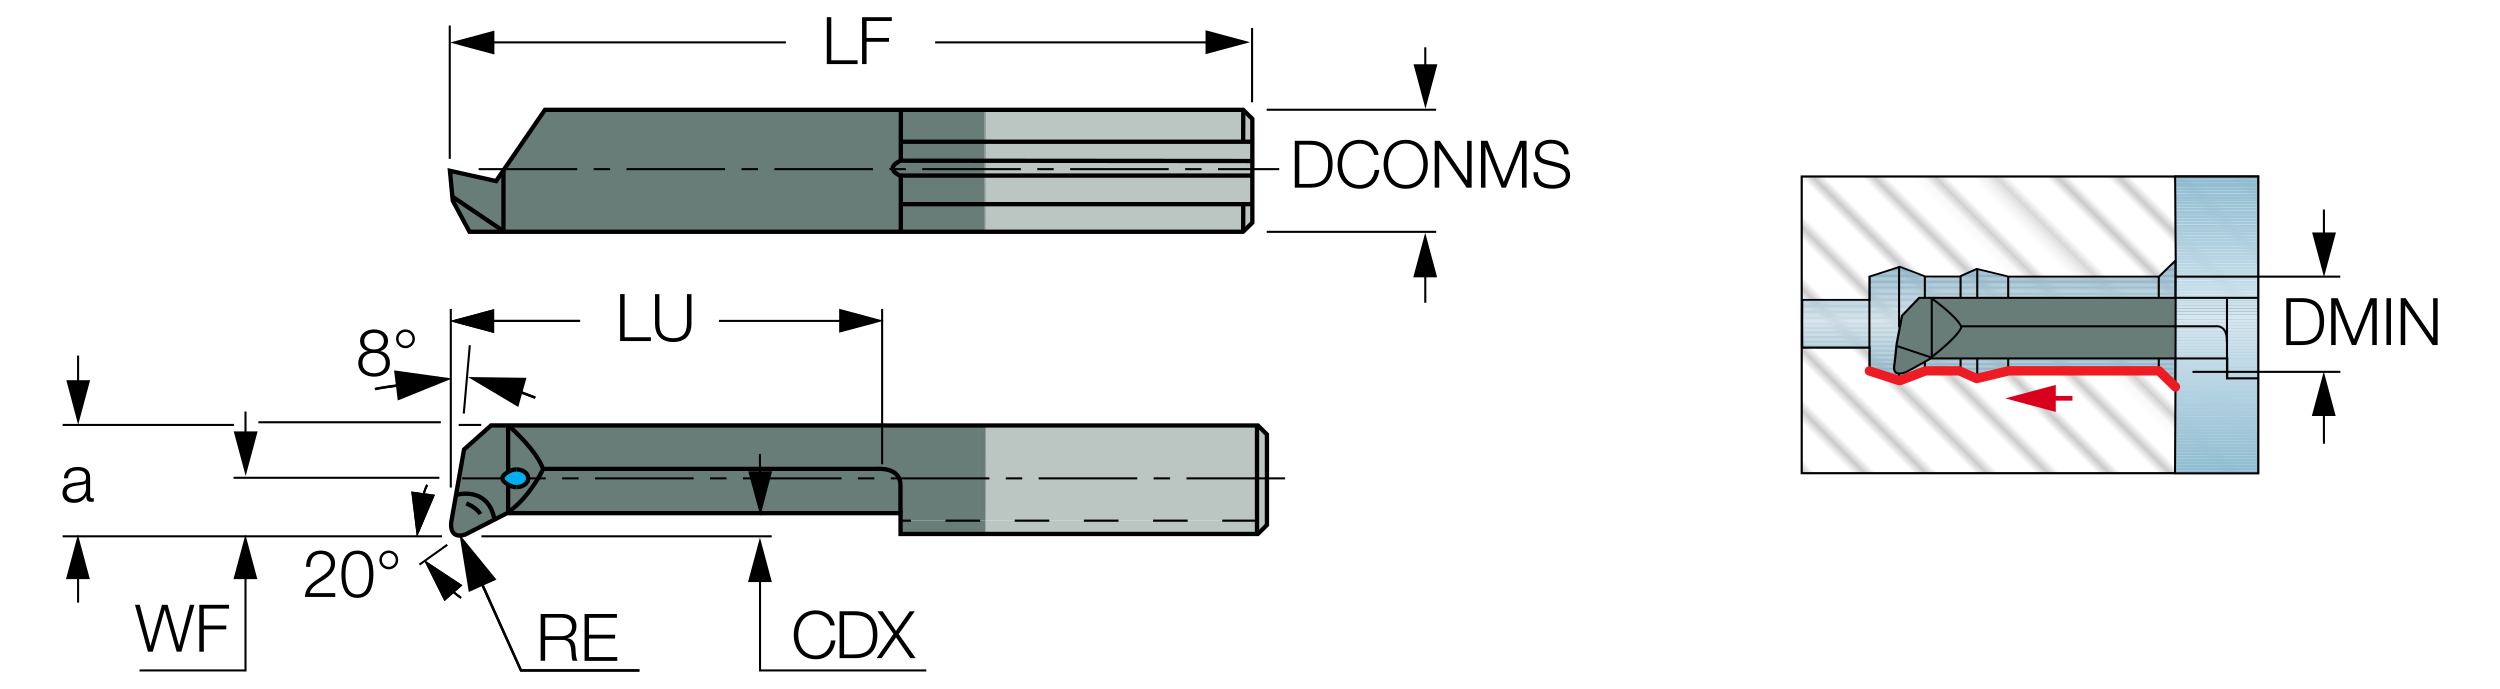 <?xml version="1.0" encoding="utf-8"?>
<!-- Generator: Adobe Illustrator 26.5.0, SVG Export Plug-In . SVG Version: 6.00 Build 0)  -->
<svg version="1.1" xmlns="http://www.w3.org/2000/svg" xmlns:xlink="http://www.w3.org/1999/xlink" x="0px" y="0px"
	 viewBox="0 0 289.1 79.68" style="enable-background:new 0 0 289.1 79.68;" xml:space="preserve">
<style type="text/css">
	.st0{fill:none;}
	.st1{fill:#FFFFFF;}
	.st2{fill:none;stroke:#000000;stroke-width:0.2;}
	.st3{fill:url(#SVGID_1_);}
	.st4{fill:none;stroke:#000000;stroke-width:0.25;stroke-miterlimit:3.864;}
	.st5{clip-path:url(#SVGID_00000003785273611161225590000011614038639905721279_);fill:#80A9BD;}
	.st6{clip-path:url(#SVGID_00000003785273611161225590000011614038639905721279_);fill:#82AABE;}
	.st7{clip-path:url(#SVGID_00000003785273611161225590000011614038639905721279_);fill:#83ABBE;}
	.st8{clip-path:url(#SVGID_00000003785273611161225590000011614038639905721279_);fill:#85ACBF;}
	.st9{clip-path:url(#SVGID_00000003785273611161225590000011614038639905721279_);fill:#86ADC0;}
	.st10{clip-path:url(#SVGID_00000003785273611161225590000011614038639905721279_);fill:#87AEC1;}
	.st11{clip-path:url(#SVGID_00000003785273611161225590000011614038639905721279_);fill:#89AFC2;}
	.st12{clip-path:url(#SVGID_00000003785273611161225590000011614038639905721279_);fill:#8AB0C3;}
	.st13{clip-path:url(#SVGID_00000003785273611161225590000011614038639905721279_);fill:#8CB1C4;}
	.st14{clip-path:url(#SVGID_00000003785273611161225590000011614038639905721279_);fill:#8DB2C4;}
	.st15{clip-path:url(#SVGID_00000003785273611161225590000011614038639905721279_);fill:#8FB3C5;}
	.st16{clip-path:url(#SVGID_00000003785273611161225590000011614038639905721279_);fill:#90B4C6;}
	.st17{clip-path:url(#SVGID_00000003785273611161225590000011614038639905721279_);fill:#92B5C7;}
	.st18{clip-path:url(#SVGID_00000003785273611161225590000011614038639905721279_);fill:#93B6C8;}
	.st19{clip-path:url(#SVGID_00000003785273611161225590000011614038639905721279_);fill:#94B7C9;}
	.st20{clip-path:url(#SVGID_00000003785273611161225590000011614038639905721279_);fill:#96B8C9;}
	.st21{clip-path:url(#SVGID_00000003785273611161225590000011614038639905721279_);fill:#97B9CA;}
	.st22{clip-path:url(#SVGID_00000003785273611161225590000011614038639905721279_);fill:#99BACB;}
	.st23{clip-path:url(#SVGID_00000003785273611161225590000011614038639905721279_);fill:#9ABBCC;}
	.st24{clip-path:url(#SVGID_00000003785273611161225590000011614038639905721279_);fill:#9CBCCD;}
	.st25{clip-path:url(#SVGID_00000003785273611161225590000011614038639905721279_);fill:#9DBDCE;}
	.st26{clip-path:url(#SVGID_00000003785273611161225590000011614038639905721279_);fill:#9FBECF;}
	.st27{clip-path:url(#SVGID_00000003785273611161225590000011614038639905721279_);fill:#A0C0CF;}
	.st28{clip-path:url(#SVGID_00000003785273611161225590000011614038639905721279_);fill:#A2C1D0;}
	.st29{clip-path:url(#SVGID_00000003785273611161225590000011614038639905721279_);fill:#A3C2D1;}
	.st30{clip-path:url(#SVGID_00000003785273611161225590000011614038639905721279_);fill:#A5C3D2;}
	.st31{clip-path:url(#SVGID_00000003785273611161225590000011614038639905721279_);fill:#A6C4D3;}
	.st32{clip-path:url(#SVGID_00000003785273611161225590000011614038639905721279_);fill:#A8C5D4;}
	.st33{clip-path:url(#SVGID_00000003785273611161225590000011614038639905721279_);fill:#A9C6D4;}
	.st34{clip-path:url(#SVGID_00000003785273611161225590000011614038639905721279_);fill:#ABC7D5;}
	.st35{clip-path:url(#SVGID_00000003785273611161225590000011614038639905721279_);fill:#ACC8D6;}
	.st36{clip-path:url(#SVGID_00000003785273611161225590000011614038639905721279_);fill:#AEC9D7;}
	.st37{clip-path:url(#SVGID_00000003785273611161225590000011614038639905721279_);fill:#AFCAD8;}
	.st38{clip-path:url(#SVGID_00000003785273611161225590000011614038639905721279_);fill:#B1CBD8;}
	.st39{clip-path:url(#SVGID_00000003785273611161225590000011614038639905721279_);fill:#B3CCD9;}
	.st40{clip-path:url(#SVGID_00000003785273611161225590000011614038639905721279_);fill:#B4CDDA;}
	.st41{clip-path:url(#SVGID_00000003785273611161225590000011614038639905721279_);fill:#B6CEDB;}
	.st42{clip-path:url(#SVGID_00000003785273611161225590000011614038639905721279_);fill:#B7CFDC;}
	.st43{clip-path:url(#SVGID_00000003785273611161225590000011614038639905721279_);fill:#B9D0DD;}
	.st44{clip-path:url(#SVGID_00000003785273611161225590000011614038639905721279_);fill:#BAD1DD;}
	.st45{clip-path:url(#SVGID_00000003785273611161225590000011614038639905721279_);fill:#BCD3DE;}
	.st46{clip-path:url(#SVGID_00000003785273611161225590000011614038639905721279_);fill:#BED4DF;}
	.st47{clip-path:url(#SVGID_00000003785273611161225590000011614038639905721279_);fill:#BFD5E0;}
	.st48{clip-path:url(#SVGID_00000003785273611161225590000011614038639905721279_);fill:#C1D6E1;}
	.st49{clip-path:url(#SVGID_00000003785273611161225590000011614038639905721279_);fill:#C2D7E2;}
	.st50{clip-path:url(#SVGID_00000003785273611161225590000011614038639905721279_);fill:#C4D8E2;}
	.st51{clip-path:url(#SVGID_00000003785273611161225590000011614038639905721279_);fill:#C6D9E3;}
	.st52{clip-path:url(#SVGID_00000003785273611161225590000011614038639905721279_);fill:#C7DAE4;}
	.st53{clip-path:url(#SVGID_00000003785273611161225590000011614038639905721279_);fill:#C9DBE5;}
	.st54{clip-path:url(#SVGID_00000003785273611161225590000011614038639905721279_);fill:#CBDCE6;}
	.st55{clip-path:url(#SVGID_00000003785273611161225590000011614038639905721279_);fill:#CCDDE7;}
	.st56{fill:#BBC5C2;}
	.st57{fill:#687D78;}
	.st58{fill:none;stroke:#000000;stroke-width:0.5;stroke-miterlimit:3.864;}
	.st59{fill:none;stroke:#000000;stroke-width:0.25;stroke-miterlimit:3.864;stroke-dasharray:4,4;}
	.st60{fill-rule:evenodd;clip-rule:evenodd;fill:#687D78;}
	.st61{fill:#D8001D;}
	.st62{clip-path:url(#SVGID_00000108996277330562104530000007880421385569237133_);fill:#8EBBD0;}
	.st63{clip-path:url(#SVGID_00000108996277330562104530000007880421385569237133_);fill:#90BCD1;}
	.st64{clip-path:url(#SVGID_00000108996277330562104530000007880421385569237133_);fill:#91BDD2;}
	.st65{clip-path:url(#SVGID_00000108996277330562104530000007880421385569237133_);fill:#92BED2;}
	.st66{clip-path:url(#SVGID_00000108996277330562104530000007880421385569237133_);fill:#94BFD3;}
	.st67{clip-path:url(#SVGID_00000108996277330562104530000007880421385569237133_);fill:#95BFD4;}
	.st68{clip-path:url(#SVGID_00000108996277330562104530000007880421385569237133_);fill:#96C0D4;}
	.st69{clip-path:url(#SVGID_00000108996277330562104530000007880421385569237133_);fill:#98C1D5;}
	.st70{clip-path:url(#SVGID_00000108996277330562104530000007880421385569237133_);fill:#99C2D6;}
	.st71{clip-path:url(#SVGID_00000108996277330562104530000007880421385569237133_);fill:#9AC3D6;}
	.st72{clip-path:url(#SVGID_00000108996277330562104530000007880421385569237133_);fill:#9CC4D7;}
	.st73{clip-path:url(#SVGID_00000108996277330562104530000007880421385569237133_);fill:#9DC4D7;}
	.st74{clip-path:url(#SVGID_00000108996277330562104530000007880421385569237133_);fill:#9FC5D8;}
	.st75{clip-path:url(#SVGID_00000108996277330562104530000007880421385569237133_);fill:#A0C6D9;}
	.st76{clip-path:url(#SVGID_00000108996277330562104530000007880421385569237133_);fill:#A1C7D9;}
	.st77{clip-path:url(#SVGID_00000108996277330562104530000007880421385569237133_);fill:#A3C8DA;}
	.st78{clip-path:url(#SVGID_00000108996277330562104530000007880421385569237133_);fill:#A4C9DB;}
	.st79{clip-path:url(#SVGID_00000108996277330562104530000007880421385569237133_);fill:#A6CADB;}
	.st80{clip-path:url(#SVGID_00000108996277330562104530000007880421385569237133_);fill:#A7CADC;}
	.st81{clip-path:url(#SVGID_00000108996277330562104530000007880421385569237133_);fill:#A8CBDD;}
	.st82{clip-path:url(#SVGID_00000108996277330562104530000007880421385569237133_);fill:#AACCDD;}
	.st83{clip-path:url(#SVGID_00000108996277330562104530000007880421385569237133_);fill:#ABCDDE;}
	.st84{clip-path:url(#SVGID_00000108996277330562104530000007880421385569237133_);fill:#ACCEDF;}
	.st85{clip-path:url(#SVGID_00000108996277330562104530000007880421385569237133_);fill:#AECFDF;}
	.st86{clip-path:url(#SVGID_00000108996277330562104530000007880421385569237133_);fill:#AFD0E0;}
	.st87{clip-path:url(#SVGID_00000108996277330562104530000007880421385569237133_);fill:#B1D0E0;}
	.st88{clip-path:url(#SVGID_00000108996277330562104530000007880421385569237133_);fill:#B2D1E1;}
	.st89{clip-path:url(#SVGID_00000108996277330562104530000007880421385569237133_);fill:#B4D2E2;}
	.st90{clip-path:url(#SVGID_00000108996277330562104530000007880421385569237133_);fill:#B5D3E2;}
	.st91{clip-path:url(#SVGID_00000108996277330562104530000007880421385569237133_);fill:#B6D4E3;}
	.st92{clip-path:url(#SVGID_00000108996277330562104530000007880421385569237133_);fill:#B8D5E4;}
	.st93{clip-path:url(#SVGID_00000108996277330562104530000007880421385569237133_);fill:#B9D6E4;}
	.st94{clip-path:url(#SVGID_00000108996277330562104530000007880421385569237133_);fill:#BBD7E5;}
	.st95{clip-path:url(#SVGID_00000108996277330562104530000007880421385569237133_);fill:#BCD8E5;}
	.st96{clip-path:url(#SVGID_00000108996277330562104530000007880421385569237133_);fill:#BED8E6;}
	.st97{clip-path:url(#SVGID_00000108996277330562104530000007880421385569237133_);fill:#BFD9E7;}
	.st98{clip-path:url(#SVGID_00000108996277330562104530000007880421385569237133_);fill:#C0DAE7;}
	.st99{clip-path:url(#SVGID_00000108996277330562104530000007880421385569237133_);fill:#C2DBE8;}
	.st100{clip-path:url(#SVGID_00000108996277330562104530000007880421385569237133_);fill:#C3DCE9;}
	.st101{clip-path:url(#SVGID_00000108996277330562104530000007880421385569237133_);fill:#C5DDE9;}
	.st102{clip-path:url(#SVGID_00000108996277330562104530000007880421385569237133_);fill:#C6DEEA;}
	.st103{clip-path:url(#SVGID_00000108996277330562104530000007880421385569237133_);fill:#C8DFEB;}
	.st104{clip-path:url(#SVGID_00000108996277330562104530000007880421385569237133_);fill:#C9E0EB;}
	.st105{clip-path:url(#SVGID_00000108996277330562104530000007880421385569237133_);fill:#CBE1EC;}
	.st106{clip-path:url(#SVGID_00000108996277330562104530000007880421385569237133_);fill:#CCE2ED;}
	.st107{clip-path:url(#SVGID_00000108996277330562104530000007880421385569237133_);fill:#CEE2ED;}
	.st108{clip-path:url(#SVGID_00000108996277330562104530000007880421385569237133_);fill:#CFE3EE;}
	.st109{clip-path:url(#SVGID_00000108996277330562104530000007880421385569237133_);fill:#D1E4EE;}
	.st110{clip-path:url(#SVGID_00000108996277330562104530000007880421385569237133_);fill:#D2E5EF;}
	.st111{clip-path:url(#SVGID_00000108996277330562104530000007880421385569237133_);fill:#D4E6F0;}
	.st112{clip-path:url(#SVGID_00000108996277330562104530000007880421385569237133_);fill:#D5E7F0;}
	.st113{fill:#ED1C24;}
	.st114{fill:#00AEEF;}
	.st115{fill:none;stroke:#010101;stroke-width:0.5;stroke-miterlimit:2;}
</style>
<pattern  x="-139.97" y="463.46" width="74.03" height="74.03" patternUnits="userSpaceOnUse" id="Unnamed_Pattern" viewBox="2.93 -79.4 74.03 74.03" style="overflow:visible;">
	<g>
		<rect x="2.93" y="-79.4" class="st0" width="74.03" height="74.03"/>
		<rect x="0" y="-82.34" class="st1" width="79.7" height="79.92"/>
		<line class="st2" x1="5.39" y1="-83.51" x2="5.39" y2="0"/>
		<line class="st2" x1="10.36" y1="-83.51" x2="10.36" y2="0"/>
		<line class="st2" x1="15.33" y1="-83.51" x2="15.33" y2="0"/>
		<line class="st2" x1="20.3" y1="-83.51" x2="20.3" y2="0"/>
		<line class="st2" x1="25.27" y1="-83.51" x2="25.27" y2="0"/>
		<line class="st2" x1="30.24" y1="-83.51" x2="30.24" y2="0"/>
		<line class="st2" x1="35.21" y1="-83.51" x2="35.21" y2="0"/>
		<line class="st2" x1="40.18" y1="-83.51" x2="40.18" y2="0"/>
		<line class="st2" x1="45.16" y1="-83.51" x2="45.16" y2="0"/>
		<line class="st2" x1="50.13" y1="-83.51" x2="50.13" y2="0"/>
		<line class="st2" x1="55.1" y1="-83.51" x2="55.1" y2="0"/>
		<line class="st2" x1="60.07" y1="-83.51" x2="60.07" y2="0"/>
		<line class="st2" x1="65.04" y1="-83.51" x2="65.04" y2="0"/>
		<line class="st2" x1="70.01" y1="-83.51" x2="70.01" y2="0"/>
		<line class="st2" x1="74.98" y1="-83.51" x2="74.98" y2="0"/>
	</g>
</pattern>
<g id="Foreground">
	<g id="XMLID_1_">
		<g>
			
				<pattern  id="SVGID_1_" xlink:href="#Unnamed_Pattern" patternTransform="matrix(0.707 -0.707 0.707 0.707 4137.496 -8045.819)">
			</pattern>
			<rect x="208.35" y="20.41" class="st3" width="52.78" height="34.31"/>
		</g>
		<g>
			<rect x="208.35" y="20.41" class="st4" width="52.78" height="34.31"/>
		</g>
	</g>
	<g>
		<g>
			<defs>
				<polygon id="SVGID_00000170988722101456993900000013006133731743361930_" points="251.57,44.75 249.67,42.9 232.26,42.9 
					228.59,43.79 226.61,42.9 222.66,42.9 219.69,44.03 216.19,42.9 216.19,40.2 208.39,40.2 208.38,37.32 208.4,34.67 
					216.19,34.67 216.19,31.98 219.69,30.85 222.66,31.98 226.61,31.98 228.59,31.09 232.26,31.98 249.67,31.98 251.57,30.12 				
					"/>
			</defs>
			<clipPath id="SVGID_00000020390993105312479320000008922555613777053084_">
				<use xlink:href="#SVGID_00000170988722101456993900000013006133731743361930_"  style="overflow:visible;"/>
			</clipPath>
			<path style="clip-path:url(#SVGID_00000020390993105312479320000008922555613777053084_);fill:#80A9BD;" d="M251.57,30.12h-43.19
				H251.57z"/>
			
				<rect x="208.38" y="30.12" style="clip-path:url(#SVGID_00000020390993105312479320000008922555613777053084_);fill:#80A9BD;" width="43.19" height="0.14"/>
			
				<rect x="208.38" y="30.26" style="clip-path:url(#SVGID_00000020390993105312479320000008922555613777053084_);fill:#82AABE;" width="43.19" height="0.14"/>
			
				<rect x="208.38" y="30.4" style="clip-path:url(#SVGID_00000020390993105312479320000008922555613777053084_);fill:#83ABBE;" width="43.19" height="0.14"/>
			
				<rect x="208.38" y="30.53" style="clip-path:url(#SVGID_00000020390993105312479320000008922555613777053084_);fill:#85ACBF;" width="43.19" height="0.14"/>
			
				<rect x="208.38" y="30.67" style="clip-path:url(#SVGID_00000020390993105312479320000008922555613777053084_);fill:#86ADC0;" width="43.19" height="0.14"/>
			
				<rect x="208.38" y="30.81" style="clip-path:url(#SVGID_00000020390993105312479320000008922555613777053084_);fill:#87AEC1;" width="43.19" height="0.14"/>
			
				<rect x="208.38" y="30.95" style="clip-path:url(#SVGID_00000020390993105312479320000008922555613777053084_);fill:#89AFC2;" width="43.19" height="0.14"/>
			
				<rect x="208.38" y="31.09" style="clip-path:url(#SVGID_00000020390993105312479320000008922555613777053084_);fill:#8AB0C3;" width="43.19" height="0.14"/>
			
				<rect x="208.38" y="31.23" style="clip-path:url(#SVGID_00000020390993105312479320000008922555613777053084_);fill:#8CB1C4;" width="43.19" height="0.14"/>
			
				<rect x="208.38" y="31.37" style="clip-path:url(#SVGID_00000020390993105312479320000008922555613777053084_);fill:#8DB2C4;" width="43.19" height="0.14"/>
			
				<rect x="208.38" y="31.5" style="clip-path:url(#SVGID_00000020390993105312479320000008922555613777053084_);fill:#8FB3C5;" width="43.19" height="0.14"/>
			
				<rect x="208.38" y="31.64" style="clip-path:url(#SVGID_00000020390993105312479320000008922555613777053084_);fill:#90B4C6;" width="43.19" height="0.14"/>
			
				<rect x="208.38" y="31.78" style="clip-path:url(#SVGID_00000020390993105312479320000008922555613777053084_);fill:#92B5C7;" width="43.19" height="0.14"/>
			
				<rect x="208.38" y="31.92" style="clip-path:url(#SVGID_00000020390993105312479320000008922555613777053084_);fill:#93B6C8;" width="43.19" height="0.14"/>
			
				<rect x="208.38" y="32.06" style="clip-path:url(#SVGID_00000020390993105312479320000008922555613777053084_);fill:#94B7C9;" width="43.19" height="0.14"/>
			
				<rect x="208.38" y="32.2" style="clip-path:url(#SVGID_00000020390993105312479320000008922555613777053084_);fill:#96B8C9;" width="43.19" height="0.14"/>
			
				<rect x="208.38" y="32.34" style="clip-path:url(#SVGID_00000020390993105312479320000008922555613777053084_);fill:#97B9CA;" width="43.19" height="0.14"/>
			
				<rect x="208.38" y="32.48" style="clip-path:url(#SVGID_00000020390993105312479320000008922555613777053084_);fill:#99BACB;" width="43.19" height="0.14"/>
			
				<rect x="208.38" y="32.61" style="clip-path:url(#SVGID_00000020390993105312479320000008922555613777053084_);fill:#9ABBCC;" width="43.19" height="0.14"/>
			
				<rect x="208.38" y="32.75" style="clip-path:url(#SVGID_00000020390993105312479320000008922555613777053084_);fill:#9CBCCD;" width="43.19" height="0.14"/>
			
				<rect x="208.38" y="32.89" style="clip-path:url(#SVGID_00000020390993105312479320000008922555613777053084_);fill:#9DBDCE;" width="43.19" height="0.14"/>
			
				<rect x="208.38" y="33.03" style="clip-path:url(#SVGID_00000020390993105312479320000008922555613777053084_);fill:#9FBECF;" width="43.19" height="0.14"/>
			
				<rect x="208.38" y="33.17" style="clip-path:url(#SVGID_00000020390993105312479320000008922555613777053084_);fill:#A0C0CF;" width="43.19" height="0.14"/>
			
				<rect x="208.38" y="33.31" style="clip-path:url(#SVGID_00000020390993105312479320000008922555613777053084_);fill:#A2C1D0;" width="43.19" height="0.14"/>
			
				<rect x="208.38" y="33.45" style="clip-path:url(#SVGID_00000020390993105312479320000008922555613777053084_);fill:#A3C2D1;" width="43.19" height="0.14"/>
			
				<rect x="208.38" y="33.58" style="clip-path:url(#SVGID_00000020390993105312479320000008922555613777053084_);fill:#A5C3D2;" width="43.19" height="0.14"/>
			
				<rect x="208.38" y="33.72" style="clip-path:url(#SVGID_00000020390993105312479320000008922555613777053084_);fill:#A6C4D3;" width="43.19" height="0.14"/>
			
				<rect x="208.38" y="33.86" style="clip-path:url(#SVGID_00000020390993105312479320000008922555613777053084_);fill:#A8C5D4;" width="43.19" height="0.14"/>
			
				<rect x="208.38" y="34" style="clip-path:url(#SVGID_00000020390993105312479320000008922555613777053084_);fill:#A9C6D4;" width="43.19" height="0.14"/>
			
				<rect x="208.38" y="34.14" style="clip-path:url(#SVGID_00000020390993105312479320000008922555613777053084_);fill:#ABC7D5;" width="43.19" height="0.14"/>
			
				<rect x="208.38" y="34.28" style="clip-path:url(#SVGID_00000020390993105312479320000008922555613777053084_);fill:#ACC8D6;" width="43.19" height="0.14"/>
			
				<rect x="208.38" y="34.42" style="clip-path:url(#SVGID_00000020390993105312479320000008922555613777053084_);fill:#AEC9D7;" width="43.19" height="0.14"/>
			
				<rect x="208.38" y="34.55" style="clip-path:url(#SVGID_00000020390993105312479320000008922555613777053084_);fill:#AFCAD8;" width="43.19" height="0.14"/>
			
				<rect x="208.38" y="34.69" style="clip-path:url(#SVGID_00000020390993105312479320000008922555613777053084_);fill:#B1CBD8;" width="43.19" height="0.14"/>
			
				<rect x="208.38" y="34.83" style="clip-path:url(#SVGID_00000020390993105312479320000008922555613777053084_);fill:#B3CCD9;" width="43.19" height="0.14"/>
			
				<rect x="208.38" y="34.97" style="clip-path:url(#SVGID_00000020390993105312479320000008922555613777053084_);fill:#B4CDDA;" width="43.19" height="0.14"/>
			
				<rect x="208.38" y="35.11" style="clip-path:url(#SVGID_00000020390993105312479320000008922555613777053084_);fill:#B6CEDB;" width="43.19" height="0.14"/>
			
				<rect x="208.38" y="35.25" style="clip-path:url(#SVGID_00000020390993105312479320000008922555613777053084_);fill:#B7CFDC;" width="43.19" height="0.14"/>
			
				<rect x="208.38" y="35.39" style="clip-path:url(#SVGID_00000020390993105312479320000008922555613777053084_);fill:#B9D0DD;" width="43.19" height="0.14"/>
			
				<rect x="208.38" y="35.52" style="clip-path:url(#SVGID_00000020390993105312479320000008922555613777053084_);fill:#BAD1DD;" width="43.19" height="0.14"/>
			
				<rect x="208.38" y="35.66" style="clip-path:url(#SVGID_00000020390993105312479320000008922555613777053084_);fill:#BCD3DE;" width="43.19" height="0.14"/>
			
				<rect x="208.38" y="35.8" style="clip-path:url(#SVGID_00000020390993105312479320000008922555613777053084_);fill:#BED4DF;" width="43.19" height="0.14"/>
			
				<rect x="208.38" y="35.94" style="clip-path:url(#SVGID_00000020390993105312479320000008922555613777053084_);fill:#BFD5E0;" width="43.19" height="0.14"/>
			
				<rect x="208.38" y="36.08" style="clip-path:url(#SVGID_00000020390993105312479320000008922555613777053084_);fill:#C1D6E1;" width="43.19" height="0.14"/>
			
				<rect x="208.38" y="36.22" style="clip-path:url(#SVGID_00000020390993105312479320000008922555613777053084_);fill:#C2D7E2;" width="43.19" height="0.14"/>
			
				<rect x="208.38" y="36.36" style="clip-path:url(#SVGID_00000020390993105312479320000008922555613777053084_);fill:#C4D8E2;" width="43.19" height="0.14"/>
			
				<rect x="208.38" y="36.49" style="clip-path:url(#SVGID_00000020390993105312479320000008922555613777053084_);fill:#C6D9E3;" width="43.19" height="0.14"/>
			
				<rect x="208.38" y="36.63" style="clip-path:url(#SVGID_00000020390993105312479320000008922555613777053084_);fill:#C7DAE4;" width="43.19" height="0.14"/>
			
				<rect x="208.38" y="36.77" style="clip-path:url(#SVGID_00000020390993105312479320000008922555613777053084_);fill:#C9DBE5;" width="43.19" height="0.14"/>
			
				<rect x="208.38" y="36.91" style="clip-path:url(#SVGID_00000020390993105312479320000008922555613777053084_);fill:#CBDCE6;" width="43.19" height="0.14"/>
			
				<rect x="208.38" y="37.05" style="clip-path:url(#SVGID_00000020390993105312479320000008922555613777053084_);fill:#CCDDE7;" width="43.19" height="0.14"/>
			
				<rect x="208.38" y="37.19" style="clip-path:url(#SVGID_00000020390993105312479320000008922555613777053084_);fill:#CCDDE7;" width="43.19" height="0.15"/>
			
				<rect x="208.38" y="37.34" style="clip-path:url(#SVGID_00000020390993105312479320000008922555613777053084_);fill:#CBDCE6;" width="43.19" height="0.15"/>
			
				<rect x="208.38" y="37.48" style="clip-path:url(#SVGID_00000020390993105312479320000008922555613777053084_);fill:#C9DBE5;" width="43.19" height="0.15"/>
			
				<rect x="208.38" y="37.63" style="clip-path:url(#SVGID_00000020390993105312479320000008922555613777053084_);fill:#C7DAE4;" width="43.19" height="0.15"/>
			
				<rect x="208.38" y="37.78" style="clip-path:url(#SVGID_00000020390993105312479320000008922555613777053084_);fill:#C6D9E3;" width="43.19" height="0.15"/>
			
				<rect x="208.38" y="37.93" style="clip-path:url(#SVGID_00000020390993105312479320000008922555613777053084_);fill:#C4D8E2;" width="43.19" height="0.15"/>
			
				<rect x="208.38" y="38.08" style="clip-path:url(#SVGID_00000020390993105312479320000008922555613777053084_);fill:#C2D7E2;" width="43.19" height="0.15"/>
			
				<rect x="208.38" y="38.23" style="clip-path:url(#SVGID_00000020390993105312479320000008922555613777053084_);fill:#C1D6E1;" width="43.19" height="0.15"/>
			
				<rect x="208.38" y="38.37" style="clip-path:url(#SVGID_00000020390993105312479320000008922555613777053084_);fill:#BFD5E0;" width="43.19" height="0.15"/>
			
				<rect x="208.38" y="38.52" style="clip-path:url(#SVGID_00000020390993105312479320000008922555613777053084_);fill:#BED4DF;" width="43.19" height="0.15"/>
			
				<rect x="208.38" y="38.67" style="clip-path:url(#SVGID_00000020390993105312479320000008922555613777053084_);fill:#BCD3DE;" width="43.19" height="0.15"/>
			
				<rect x="208.38" y="38.82" style="clip-path:url(#SVGID_00000020390993105312479320000008922555613777053084_);fill:#BAD1DD;" width="43.19" height="0.15"/>
			
				<rect x="208.38" y="38.97" style="clip-path:url(#SVGID_00000020390993105312479320000008922555613777053084_);fill:#B9D0DD;" width="43.19" height="0.15"/>
			
				<rect x="208.38" y="39.12" style="clip-path:url(#SVGID_00000020390993105312479320000008922555613777053084_);fill:#B7CFDC;" width="43.19" height="0.15"/>
			
				<rect x="208.38" y="39.26" style="clip-path:url(#SVGID_00000020390993105312479320000008922555613777053084_);fill:#B6CEDB;" width="43.19" height="0.15"/>
			
				<rect x="208.38" y="39.41" style="clip-path:url(#SVGID_00000020390993105312479320000008922555613777053084_);fill:#B4CDDA;" width="43.19" height="0.15"/>
			
				<rect x="208.38" y="39.56" style="clip-path:url(#SVGID_00000020390993105312479320000008922555613777053084_);fill:#B3CCD9;" width="43.19" height="0.15"/>
			
				<rect x="208.38" y="39.71" style="clip-path:url(#SVGID_00000020390993105312479320000008922555613777053084_);fill:#B1CBD8;" width="43.19" height="0.15"/>
			
				<rect x="208.38" y="39.86" style="clip-path:url(#SVGID_00000020390993105312479320000008922555613777053084_);fill:#AFCAD8;" width="43.19" height="0.15"/>
			
				<rect x="208.38" y="40.01" style="clip-path:url(#SVGID_00000020390993105312479320000008922555613777053084_);fill:#AEC9D7;" width="43.19" height="0.15"/>
			
				<rect x="208.38" y="40.16" style="clip-path:url(#SVGID_00000020390993105312479320000008922555613777053084_);fill:#ACC8D6;" width="43.19" height="0.15"/>
			
				<rect x="208.38" y="40.3" style="clip-path:url(#SVGID_00000020390993105312479320000008922555613777053084_);fill:#ABC7D5;" width="43.19" height="0.15"/>
			
				<rect x="208.38" y="40.45" style="clip-path:url(#SVGID_00000020390993105312479320000008922555613777053084_);fill:#A9C6D4;" width="43.19" height="0.15"/>
			
				<rect x="208.38" y="40.6" style="clip-path:url(#SVGID_00000020390993105312479320000008922555613777053084_);fill:#A8C5D4;" width="43.19" height="0.15"/>
			
				<rect x="208.38" y="40.75" style="clip-path:url(#SVGID_00000020390993105312479320000008922555613777053084_);fill:#A6C4D3;" width="43.19" height="0.15"/>
			
				<rect x="208.38" y="40.9" style="clip-path:url(#SVGID_00000020390993105312479320000008922555613777053084_);fill:#A5C3D2;" width="43.19" height="0.15"/>
			
				<rect x="208.38" y="41.05" style="clip-path:url(#SVGID_00000020390993105312479320000008922555613777053084_);fill:#A3C2D1;" width="43.19" height="0.15"/>
			
				<rect x="208.38" y="41.19" style="clip-path:url(#SVGID_00000020390993105312479320000008922555613777053084_);fill:#A2C1D0;" width="43.19" height="0.15"/>
			
				<rect x="208.38" y="41.34" style="clip-path:url(#SVGID_00000020390993105312479320000008922555613777053084_);fill:#A0C0CF;" width="43.19" height="0.15"/>
			
				<rect x="208.38" y="41.49" style="clip-path:url(#SVGID_00000020390993105312479320000008922555613777053084_);fill:#9FBECF;" width="43.19" height="0.15"/>
			
				<rect x="208.38" y="41.64" style="clip-path:url(#SVGID_00000020390993105312479320000008922555613777053084_);fill:#9DBDCE;" width="43.19" height="0.15"/>
			
				<rect x="208.38" y="41.79" style="clip-path:url(#SVGID_00000020390993105312479320000008922555613777053084_);fill:#9CBCCD;" width="43.19" height="0.15"/>
			
				<rect x="208.38" y="41.94" style="clip-path:url(#SVGID_00000020390993105312479320000008922555613777053084_);fill:#9ABBCC;" width="43.19" height="0.15"/>
			
				<rect x="208.38" y="42.08" style="clip-path:url(#SVGID_00000020390993105312479320000008922555613777053084_);fill:#99BACB;" width="43.19" height="0.15"/>
			
				<rect x="208.38" y="42.23" style="clip-path:url(#SVGID_00000020390993105312479320000008922555613777053084_);fill:#97B9CA;" width="43.19" height="0.15"/>
			
				<rect x="208.38" y="42.38" style="clip-path:url(#SVGID_00000020390993105312479320000008922555613777053084_);fill:#96B8C9;" width="43.19" height="0.15"/>
			
				<rect x="208.38" y="42.53" style="clip-path:url(#SVGID_00000020390993105312479320000008922555613777053084_);fill:#94B7C9;" width="43.19" height="0.15"/>
			
				<rect x="208.38" y="42.68" style="clip-path:url(#SVGID_00000020390993105312479320000008922555613777053084_);fill:#93B6C8;" width="43.19" height="0.15"/>
			
				<rect x="208.38" y="42.83" style="clip-path:url(#SVGID_00000020390993105312479320000008922555613777053084_);fill:#92B5C7;" width="43.19" height="0.15"/>
			
				<rect x="208.38" y="42.97" style="clip-path:url(#SVGID_00000020390993105312479320000008922555613777053084_);fill:#90B4C6;" width="43.19" height="0.15"/>
			
				<rect x="208.38" y="43.12" style="clip-path:url(#SVGID_00000020390993105312479320000008922555613777053084_);fill:#8FB3C5;" width="43.19" height="0.15"/>
			
				<rect x="208.38" y="43.27" style="clip-path:url(#SVGID_00000020390993105312479320000008922555613777053084_);fill:#8DB2C4;" width="43.19" height="0.15"/>
			
				<rect x="208.38" y="43.42" style="clip-path:url(#SVGID_00000020390993105312479320000008922555613777053084_);fill:#8CB1C4;" width="43.19" height="0.15"/>
			
				<rect x="208.38" y="43.57" style="clip-path:url(#SVGID_00000020390993105312479320000008922555613777053084_);fill:#8AB0C3;" width="43.19" height="0.15"/>
			
				<rect x="208.38" y="43.72" style="clip-path:url(#SVGID_00000020390993105312479320000008922555613777053084_);fill:#89AFC2;" width="43.19" height="0.15"/>
			
				<rect x="208.38" y="43.86" style="clip-path:url(#SVGID_00000020390993105312479320000008922555613777053084_);fill:#87AEC1;" width="43.19" height="0.15"/>
			
				<rect x="208.38" y="44.01" style="clip-path:url(#SVGID_00000020390993105312479320000008922555613777053084_);fill:#86ADC0;" width="43.19" height="0.15"/>
			
				<rect x="208.38" y="44.16" style="clip-path:url(#SVGID_00000020390993105312479320000008922555613777053084_);fill:#85ACBF;" width="43.19" height="0.15"/>
			
				<rect x="208.38" y="44.31" style="clip-path:url(#SVGID_00000020390993105312479320000008922555613777053084_);fill:#83ABBE;" width="43.19" height="0.15"/>
			
				<rect x="208.38" y="44.46" style="clip-path:url(#SVGID_00000020390993105312479320000008922555613777053084_);fill:#82AABE;" width="43.19" height="0.15"/>
			
				<rect x="208.38" y="44.61" style="clip-path:url(#SVGID_00000020390993105312479320000008922555613777053084_);fill:#80A9BD;" width="43.19" height="0.15"/>
			<path style="clip-path:url(#SVGID_00000020390993105312479320000008922555613777053084_);fill:#80A9BD;" d="M208.38,44.75h43.19
				H208.38z"/>
		</g>
		<path d="M251.69,45.04l-2.07-2.02h-17.37l-3.68,0.9l-2-0.9h-3.9l-2.99,1.14l-0.04-0.01l-3.58-1.16v-2.66h-7.8l0.01-5.76h7.79
			v-2.66l3.62-1.17l0.04,0.01l2.95,1.12h3.9l2-0.89l0.04,0.01l3.66,0.89l17.34,0l2.07-2.02V45.04z M249.67,42.78h0.05l0.04,0.03
			l1.7,1.66V30.4l-1.73,1.69h-17.46l-3.65-0.88l-1.99,0.88l-3.99-0.01l-2.93-1.12l-3.38,1.09v2.73h-7.8l-0.01,2.53l0.01,2.76h7.8
			v2.73l3.38,1.09l2.98-1.12l3.99,0.01l1.95,0.87l3.63-0.88L249.67,42.78z"/>
	</g>
	<g id="XMLID_00000034770529142957260630000015579035451072750753_">
		<g>
			<polygon class="st56" points="144.82,20.3 144.82,23.61 143.77,23.61 113.97,23.61 113.97,20.3 144.71,20.3 			"/>
			<polygon class="st56" points="144.82,18.62 144.82,20.3 144.71,20.3 113.97,20.3 113.98,18.59 144.71,18.62 			"/>
			<polygon class="st56" points="144.82,25.75 143.78,26.77 143.76,26.75 143.77,23.61 144.82,23.61 			"/>
			<polygon class="st56" points="113.98,16.39 144.82,16.39 144.82,18.62 144.71,18.62 113.98,18.59 			"/>
			<polygon class="st56" points="143.78,26.77 143.75,26.8 113.97,26.8 113.97,23.61 143.77,23.61 143.76,26.75 			"/>
			<polygon class="st56" points="143.77,12.71 144.82,13.75 144.82,16.39 113.98,16.39 113.98,12.7 143.76,12.7 			"/>
			<polygon class="st57" points="113.98,12.7 113.98,16.39 113.86,16.39 113.85,12.7 			"/>
			<polygon class="st57" points="113.98,16.39 113.98,18.59 113.86,18.59 113.86,16.39 			"/>
			<polygon class="st57" points="113.98,18.59 113.97,20.3 113.86,20.3 113.86,18.59 			"/>
			<polygon class="st57" points="113.97,20.3 113.97,23.61 113.87,23.61 113.86,20.3 			"/>
			<polygon class="st57" points="113.97,23.61 113.97,26.8 113.88,26.8 113.87,23.61 			"/>
			<polygon class="st57" points="113.87,23.61 113.88,26.8 104.17,26.8 104.17,26.73 104.17,23.61 			"/>
			<polygon class="st57" points="113.86,20.3 113.87,23.61 104.17,23.61 104.17,20.36 104.17,20.3 			"/>
			<path class="st57" d="M113.86,18.59v1.71h-9.69h-0.12c0,0-1.9-0.79,0.08-1.72h0.04L113.86,18.59z"/>
			<polygon class="st57" points="113.86,16.39 113.86,18.59 104.17,18.58 104.17,16.39 			"/>
			<polygon class="st57" points="113.85,12.7 113.86,16.39 104.17,16.39 104.18,12.77 104.18,12.7 			"/>
			<path class="st57" d="M104.17,20.36l-0.01,3.25v3.13v0.07H58.22v-0.02v-0.05v-7.04l4.8-6.99h41.16v0.07l-0.01,3.63l-0.01,2.19
				h-0.04c-1.98,0.93-0.08,1.72-0.08,1.72h0.12V20.36z"/>
			<polygon class="st57" points="58.22,26.78 58.22,26.8 54.29,26.8 52.36,23.21 52.31,22.74 58.22,26.73 			"/>
			<polygon class="st57" points="58.22,19.69 58.22,26.73 52.31,22.74 52.03,19.75 57.37,20.94 			"/>
		</g>
		<g>
			<polygon class="st58" points="52.31,22.74 52.36,23.21 54.29,26.8 58.22,26.8 104.17,26.8 113.88,26.8 113.97,26.8 143.75,26.8 
				143.78,26.77 144.82,25.75 144.82,23.61 144.82,20.3 144.82,18.62 144.82,16.39 144.82,13.75 143.77,12.71 143.76,12.7 
				113.98,12.7 113.85,12.7 104.18,12.7 63.02,12.7 58.22,19.69 57.37,20.94 52.03,19.75 			"/>
			<polyline class="st58" points="58.22,19.65 58.22,19.69 58.22,26.73 58.22,26.78 			"/>
			<line class="st58" x1="58.22" y1="26.73" x2="52.31" y2="22.74"/>
			<polyline class="st58" points="104.18,12.77 104.17,16.39 104.17,18.58 			"/>
			<polyline class="st58" points="104.17,20.36 104.17,23.61 104.17,26.73 			"/>
			<polyline class="st58" points="104.17,23.61 113.87,23.61 113.97,23.61 143.77,23.61 144.82,23.61 			"/>
			<polyline class="st58" points="104.17,16.39 104.17,16.39 113.86,16.39 113.98,16.39 144.82,16.39 			"/>
			<polyline class="st58" points="143.77,12.7 143.77,12.71 143.76,16.28 			"/>
			<polyline class="st58" points="143.77,23.56 143.77,23.61 143.76,26.75 			"/>
			<path class="st58" d="M144.71,20.3h-30.74h-0.1h-9.69h-0.12c0,0-1.9-0.79,0.08-1.72h0.04l9.7,0.01h0.11l30.73,0.03"/>
		</g>
	</g>
	<g id="XMLID_00000078029636951859736010000008464033876368779928_">
		<g>
			<polygon class="st56" points="146.52,50.24 146.52,60.7 145.46,61.75 145.36,61.75 145.36,61.69 145.36,60.21 145.36,49.2 
				145.46,49.2 			"/>
			<polygon class="st56" points="145.36,60.21 145.36,61.69 145.36,61.75 113.98,61.75 113.98,60.21 145.34,60.21 			"/>
			<polygon class="st56" points="145.36,49.2 145.36,60.21 145.34,60.21 113.98,60.21 113.99,49.2 			"/>
			<polygon class="st57" points="113.99,49.2 113.98,60.21 113.1,60.21 113.1,49.2 			"/>
			<rect x="113.1" y="60.21" class="st57" width="0.87" height="1.54"/>
			<polygon class="st57" points="113.1,60.21 113.1,61.75 104.14,61.75 104.14,60.21 104.16,60.21 			"/>
			<path class="st57" d="M104.16,60.21h-0.02v-0.87V56.1c0-2.08-2.61-1.87-2.61-1.87H62.81c-0.81-2.18-3.55-4.62-3.99-4.99
				c-0.02-0.02-0.04-0.03-0.05-0.04h54.33v11.01H104.16z"/>
			<path class="st57" d="M104.14,56.1v3.24H58.71v-0.07c0.02-0.02,0.05-0.03,0.07-0.05c2.57-1.81,4.04-5,4.04-5h38.71
				C101.52,54.22,104.14,54.01,104.14,56.1z"/>
			<path class="st57" d="M58.82,49.24c0.44,0.37,3.18,2.81,3.99,4.99c0,0-1.46,3.18-4.04,5l-0.01-0.02v-9.92L58.82,49.24z"/>
			<path class="st57" d="M52.74,57.21l0.92-5.22l3.12-2.78h1.99c0.01,0.01,0.03,0.02,0.05,0.04l-0.06,0.05v9.92l0.01,0.02
				c-0.02,0.02-0.05,0.03-0.07,0.05v0.07h-0.07l-1.44,0.74l-0.03-0.05c-0.75-3.87-4.38-2.81-4.38-2.81L52.74,57.21z"/>
			<path class="st57" d="M57.2,60.08l-3.41,1.75c-1.86,0.62-1.62-1.38-1.62-1.38l0.57-3.24l0.05,0.01c0,0,3.63-1.05,4.38,2.81
				L57.2,60.08z"/>
		</g>
		<g>
			<path class="st58" d="M57.2,60.08l1.44-0.74h0.07h45.43v0.87v1.54h8.97h0.87h31.38h0.1l1.05-1.04V50.24l-1.05-1.04h-0.1h-31.37
				h-0.88H58.77h-1.99l-3.12,2.78l-0.92,5.22l-0.57,3.24c0,0-0.25,1.99,1.62,1.38L57.2,60.08z"/>
			<line class="st58" x1="58.76" y1="49.28" x2="58.76" y2="59.2"/>
			<path class="st58" d="M52.79,57.22c0,0,3.63-1.05,4.38,2.81"/>
			<path class="st58" d="M62.75,54.22h0.06h38.71c0,0,2.61-0.21,2.61,1.87v3.24"/>
			<path class="st58" d="M58.76,49.19C58.76,49.19,58.76,49.19,58.76,49.19c0.02,0.02,0.04,0.03,0.06,0.05
				c0.44,0.37,3.18,2.81,3.99,4.99c0,0-1.46,3.18-4.04,5c-0.02,0.02-0.05,0.03-0.07,0.05"/>
			<polyline class="st58" points="145.36,49.12 145.36,49.2 145.36,60.21 145.36,61.69 			"/>
			<path class="st58" d="M53.92,58.21c0,0,1.21,0.47,1.62,1.24"/>
			<polyline class="st59" points="145.34,60.21 113.98,60.21 113.1,60.21 104.16,60.21 			"/>
		</g>
	</g>
	<g>
		<path class="st60" d="M223.27,41.44l-2.84,1.58c-1.86,0.73-1.36-0.97-1.36-0.97l0.25-2.29l0.62-3.26l1.98-2.06h39.22v9.31h-3.6
			v-2.3H223.27z"/>
	</g>
	<g>
		<g>
			<rect x="236.66" y="45.79" class="st61" width="3" height="0.54"/>
		</g>
		<g>
			<polygon class="st61" points="237.73,44.51 231.89,46.07 237.73,47.64 			"/>
		</g>
	</g>
	<g>
		<path d="M218.39,41.1"/>
	</g>
	<g>
		<path d="M219.22,44.19"/>
	</g>
	<g>
		<path d="M257.69,44.78"/>
	</g>
	<g>
		<g>
			<defs>
				<polygon id="SVGID_00000091730386728519020460000012528364275150457216_" points="251.6,30.12 251.52,20.42 261.13,20.42 
					261.13,37.24 261.13,37.24 261.13,54.72 251.52,54.72 251.57,44.75 				"/>
			</defs>
			<clipPath id="SVGID_00000098911255298999866030000013555802323300756637_">
				<use xlink:href="#SVGID_00000091730386728519020460000012528364275150457216_"  style="overflow:visible;"/>
			</clipPath>
			<path style="clip-path:url(#SVGID_00000098911255298999866030000013555802323300756637_);fill:#8EBBD0;" d="M261.13,20.42h-9.61
				H261.13z"/>
			
				<rect x="251.52" y="20.42" style="clip-path:url(#SVGID_00000098911255298999866030000013555802323300756637_);fill:#8EBBD0;" width="9.61" height="0.32"/>
			
				<rect x="251.52" y="20.74" style="clip-path:url(#SVGID_00000098911255298999866030000013555802323300756637_);fill:#90BCD1;" width="9.61" height="0.32"/>
			
				<rect x="251.52" y="21.07" style="clip-path:url(#SVGID_00000098911255298999866030000013555802323300756637_);fill:#91BDD2;" width="9.61" height="0.32"/>
			
				<rect x="251.52" y="21.39" style="clip-path:url(#SVGID_00000098911255298999866030000013555802323300756637_);fill:#92BED2;" width="9.61" height="0.32"/>
			
				<rect x="251.52" y="21.72" style="clip-path:url(#SVGID_00000098911255298999866030000013555802323300756637_);fill:#94BFD3;" width="9.61" height="0.32"/>
			
				<rect x="251.52" y="22.04" style="clip-path:url(#SVGID_00000098911255298999866030000013555802323300756637_);fill:#95BFD4;" width="9.61" height="0.32"/>
			
				<rect x="251.52" y="22.37" style="clip-path:url(#SVGID_00000098911255298999866030000013555802323300756637_);fill:#96C0D4;" width="9.61" height="0.32"/>
			
				<rect x="251.52" y="22.69" style="clip-path:url(#SVGID_00000098911255298999866030000013555802323300756637_);fill:#98C1D5;" width="9.61" height="0.32"/>
			
				<rect x="251.52" y="23.02" style="clip-path:url(#SVGID_00000098911255298999866030000013555802323300756637_);fill:#99C2D6;" width="9.61" height="0.32"/>
			
				<rect x="251.52" y="23.34" style="clip-path:url(#SVGID_00000098911255298999866030000013555802323300756637_);fill:#9AC3D6;" width="9.61" height="0.32"/>
			
				<rect x="251.52" y="23.67" style="clip-path:url(#SVGID_00000098911255298999866030000013555802323300756637_);fill:#9CC4D7;" width="9.61" height="0.32"/>
			
				<rect x="251.52" y="23.99" style="clip-path:url(#SVGID_00000098911255298999866030000013555802323300756637_);fill:#9DC4D7;" width="9.61" height="0.32"/>
			
				<rect x="251.52" y="24.32" style="clip-path:url(#SVGID_00000098911255298999866030000013555802323300756637_);fill:#9FC5D8;" width="9.61" height="0.32"/>
			
				<rect x="251.52" y="24.64" style="clip-path:url(#SVGID_00000098911255298999866030000013555802323300756637_);fill:#A0C6D9;" width="9.61" height="0.32"/>
			
				<rect x="251.52" y="24.97" style="clip-path:url(#SVGID_00000098911255298999866030000013555802323300756637_);fill:#A1C7D9;" width="9.61" height="0.32"/>
			
				<rect x="251.52" y="25.29" style="clip-path:url(#SVGID_00000098911255298999866030000013555802323300756637_);fill:#A3C8DA;" width="9.61" height="0.32"/>
			
				<rect x="251.52" y="25.61" style="clip-path:url(#SVGID_00000098911255298999866030000013555802323300756637_);fill:#A4C9DB;" width="9.61" height="0.32"/>
			
				<rect x="251.52" y="25.94" style="clip-path:url(#SVGID_00000098911255298999866030000013555802323300756637_);fill:#A6CADB;" width="9.61" height="0.32"/>
			
				<rect x="251.52" y="26.26" style="clip-path:url(#SVGID_00000098911255298999866030000013555802323300756637_);fill:#A7CADC;" width="9.61" height="0.32"/>
			
				<rect x="251.52" y="26.59" style="clip-path:url(#SVGID_00000098911255298999866030000013555802323300756637_);fill:#A8CBDD;" width="9.61" height="0.32"/>
			
				<rect x="251.52" y="26.91" style="clip-path:url(#SVGID_00000098911255298999866030000013555802323300756637_);fill:#AACCDD;" width="9.61" height="0.32"/>
			
				<rect x="251.52" y="27.24" style="clip-path:url(#SVGID_00000098911255298999866030000013555802323300756637_);fill:#ABCDDE;" width="9.61" height="0.32"/>
			
				<rect x="251.52" y="27.56" style="clip-path:url(#SVGID_00000098911255298999866030000013555802323300756637_);fill:#ACCEDF;" width="9.61" height="0.32"/>
			
				<rect x="251.52" y="27.89" style="clip-path:url(#SVGID_00000098911255298999866030000013555802323300756637_);fill:#AECFDF;" width="9.61" height="0.32"/>
			
				<rect x="251.52" y="28.21" style="clip-path:url(#SVGID_00000098911255298999866030000013555802323300756637_);fill:#AFD0E0;" width="9.61" height="0.32"/>
			
				<rect x="251.52" y="28.54" style="clip-path:url(#SVGID_00000098911255298999866030000013555802323300756637_);fill:#B1D0E0;" width="9.61" height="0.32"/>
			
				<rect x="251.52" y="28.86" style="clip-path:url(#SVGID_00000098911255298999866030000013555802323300756637_);fill:#B2D1E1;" width="9.61" height="0.32"/>
			
				<rect x="251.52" y="29.19" style="clip-path:url(#SVGID_00000098911255298999866030000013555802323300756637_);fill:#B4D2E2;" width="9.61" height="0.32"/>
			
				<rect x="251.52" y="29.51" style="clip-path:url(#SVGID_00000098911255298999866030000013555802323300756637_);fill:#B5D3E2;" width="9.61" height="0.32"/>
			
				<rect x="251.52" y="29.84" style="clip-path:url(#SVGID_00000098911255298999866030000013555802323300756637_);fill:#B6D4E3;" width="9.61" height="0.32"/>
			
				<rect x="251.52" y="30.16" style="clip-path:url(#SVGID_00000098911255298999866030000013555802323300756637_);fill:#B8D5E4;" width="9.61" height="0.32"/>
			
				<rect x="251.52" y="30.49" style="clip-path:url(#SVGID_00000098911255298999866030000013555802323300756637_);fill:#B9D6E4;" width="9.61" height="0.32"/>
			
				<rect x="251.52" y="30.81" style="clip-path:url(#SVGID_00000098911255298999866030000013555802323300756637_);fill:#BBD7E5;" width="9.61" height="0.32"/>
			
				<rect x="251.52" y="31.14" style="clip-path:url(#SVGID_00000098911255298999866030000013555802323300756637_);fill:#BCD8E5;" width="9.61" height="0.32"/>
			
				<rect x="251.52" y="31.46" style="clip-path:url(#SVGID_00000098911255298999866030000013555802323300756637_);fill:#BED8E6;" width="9.61" height="0.32"/>
			
				<rect x="251.52" y="31.79" style="clip-path:url(#SVGID_00000098911255298999866030000013555802323300756637_);fill:#BFD9E7;" width="9.61" height="0.32"/>
			
				<rect x="251.52" y="32.11" style="clip-path:url(#SVGID_00000098911255298999866030000013555802323300756637_);fill:#C0DAE7;" width="9.61" height="0.32"/>
			
				<rect x="251.52" y="32.44" style="clip-path:url(#SVGID_00000098911255298999866030000013555802323300756637_);fill:#C2DBE8;" width="9.61" height="0.32"/>
			
				<rect x="251.52" y="32.76" style="clip-path:url(#SVGID_00000098911255298999866030000013555802323300756637_);fill:#C3DCE9;" width="9.61" height="0.32"/>
			
				<rect x="251.52" y="33.09" style="clip-path:url(#SVGID_00000098911255298999866030000013555802323300756637_);fill:#C5DDE9;" width="9.61" height="0.32"/>
			
				<rect x="251.52" y="33.41" style="clip-path:url(#SVGID_00000098911255298999866030000013555802323300756637_);fill:#C6DEEA;" width="9.61" height="0.32"/>
			
				<rect x="251.52" y="33.74" style="clip-path:url(#SVGID_00000098911255298999866030000013555802323300756637_);fill:#C8DFEB;" width="9.61" height="0.32"/>
			
				<rect x="251.52" y="34.06" style="clip-path:url(#SVGID_00000098911255298999866030000013555802323300756637_);fill:#C9E0EB;" width="9.61" height="0.32"/>
			
				<rect x="251.52" y="34.39" style="clip-path:url(#SVGID_00000098911255298999866030000013555802323300756637_);fill:#CBE1EC;" width="9.61" height="0.32"/>
			
				<rect x="251.52" y="34.71" style="clip-path:url(#SVGID_00000098911255298999866030000013555802323300756637_);fill:#CCE2ED;" width="9.61" height="0.32"/>
			
				<rect x="251.52" y="35.04" style="clip-path:url(#SVGID_00000098911255298999866030000013555802323300756637_);fill:#CEE2ED;" width="9.61" height="0.32"/>
			
				<rect x="251.52" y="35.36" style="clip-path:url(#SVGID_00000098911255298999866030000013555802323300756637_);fill:#CFE3EE;" width="9.61" height="0.32"/>
			
				<rect x="251.52" y="35.69" style="clip-path:url(#SVGID_00000098911255298999866030000013555802323300756637_);fill:#D1E4EE;" width="9.61" height="0.32"/>
			
				<rect x="251.52" y="36.01" style="clip-path:url(#SVGID_00000098911255298999866030000013555802323300756637_);fill:#D2E5EF;" width="9.61" height="0.32"/>
			
				<rect x="251.52" y="36.34" style="clip-path:url(#SVGID_00000098911255298999866030000013555802323300756637_);fill:#D4E6F0;" width="9.61" height="0.32"/>
			
				<rect x="251.52" y="36.66" style="clip-path:url(#SVGID_00000098911255298999866030000013555802323300756637_);fill:#D5E7F0;" width="9.61" height="0.32"/>
			
				<rect x="251.52" y="36.99" style="clip-path:url(#SVGID_00000098911255298999866030000013555802323300756637_);fill:#D5E7F0;" width="9.61" height="0.35"/>
			
				<rect x="251.52" y="37.33" style="clip-path:url(#SVGID_00000098911255298999866030000013555802323300756637_);fill:#D4E6F0;" width="9.61" height="0.35"/>
			
				<rect x="251.52" y="37.68" style="clip-path:url(#SVGID_00000098911255298999866030000013555802323300756637_);fill:#D2E5EF;" width="9.61" height="0.35"/>
			
				<rect x="251.52" y="38.03" style="clip-path:url(#SVGID_00000098911255298999866030000013555802323300756637_);fill:#D1E4EE;" width="9.61" height="0.35"/>
			
				<rect x="251.52" y="38.38" style="clip-path:url(#SVGID_00000098911255298999866030000013555802323300756637_);fill:#CFE3EE;" width="9.61" height="0.35"/>
			
				<rect x="251.52" y="38.72" style="clip-path:url(#SVGID_00000098911255298999866030000013555802323300756637_);fill:#CEE2ED;" width="9.61" height="0.35"/>
			
				<rect x="251.52" y="39.07" style="clip-path:url(#SVGID_00000098911255298999866030000013555802323300756637_);fill:#CCE2ED;" width="9.61" height="0.35"/>
			
				<rect x="251.52" y="39.42" style="clip-path:url(#SVGID_00000098911255298999866030000013555802323300756637_);fill:#CBE1EC;" width="9.61" height="0.35"/>
			
				<rect x="251.52" y="39.77" style="clip-path:url(#SVGID_00000098911255298999866030000013555802323300756637_);fill:#C9E0EB;" width="9.61" height="0.35"/>
			
				<rect x="251.52" y="40.12" style="clip-path:url(#SVGID_00000098911255298999866030000013555802323300756637_);fill:#C8DFEB;" width="9.61" height="0.35"/>
			
				<rect x="251.52" y="40.46" style="clip-path:url(#SVGID_00000098911255298999866030000013555802323300756637_);fill:#C6DEEA;" width="9.61" height="0.35"/>
			
				<rect x="251.52" y="40.81" style="clip-path:url(#SVGID_00000098911255298999866030000013555802323300756637_);fill:#C5DDE9;" width="9.61" height="0.35"/>
			
				<rect x="251.52" y="41.16" style="clip-path:url(#SVGID_00000098911255298999866030000013555802323300756637_);fill:#C3DCE9;" width="9.61" height="0.35"/>
			
				<rect x="251.52" y="41.51" style="clip-path:url(#SVGID_00000098911255298999866030000013555802323300756637_);fill:#C2DBE8;" width="9.61" height="0.35"/>
			
				<rect x="251.52" y="41.86" style="clip-path:url(#SVGID_00000098911255298999866030000013555802323300756637_);fill:#C0DAE7;" width="9.61" height="0.35"/>
			
				<rect x="251.52" y="42.2" style="clip-path:url(#SVGID_00000098911255298999866030000013555802323300756637_);fill:#BFD9E7;" width="9.61" height="0.35"/>
			
				<rect x="251.52" y="42.55" style="clip-path:url(#SVGID_00000098911255298999866030000013555802323300756637_);fill:#BED8E6;" width="9.61" height="0.35"/>
			
				<rect x="251.52" y="42.9" style="clip-path:url(#SVGID_00000098911255298999866030000013555802323300756637_);fill:#BCD8E5;" width="9.61" height="0.35"/>
			
				<rect x="251.52" y="43.25" style="clip-path:url(#SVGID_00000098911255298999866030000013555802323300756637_);fill:#BBD7E5;" width="9.61" height="0.35"/>
			
				<rect x="251.52" y="43.59" style="clip-path:url(#SVGID_00000098911255298999866030000013555802323300756637_);fill:#B9D6E4;" width="9.61" height="0.35"/>
			
				<rect x="251.52" y="43.94" style="clip-path:url(#SVGID_00000098911255298999866030000013555802323300756637_);fill:#B8D5E4;" width="9.61" height="0.35"/>
			
				<rect x="251.52" y="44.29" style="clip-path:url(#SVGID_00000098911255298999866030000013555802323300756637_);fill:#B6D4E3;" width="9.61" height="0.35"/>
			
				<rect x="251.52" y="44.64" style="clip-path:url(#SVGID_00000098911255298999866030000013555802323300756637_);fill:#B5D3E2;" width="9.61" height="0.35"/>
			
				<rect x="251.52" y="44.99" style="clip-path:url(#SVGID_00000098911255298999866030000013555802323300756637_);fill:#B4D2E2;" width="9.61" height="0.35"/>
			
				<rect x="251.52" y="45.33" style="clip-path:url(#SVGID_00000098911255298999866030000013555802323300756637_);fill:#B2D1E1;" width="9.61" height="0.35"/>
			
				<rect x="251.52" y="45.68" style="clip-path:url(#SVGID_00000098911255298999866030000013555802323300756637_);fill:#B1D0E0;" width="9.61" height="0.35"/>
			
				<rect x="251.52" y="46.03" style="clip-path:url(#SVGID_00000098911255298999866030000013555802323300756637_);fill:#AFD0E0;" width="9.61" height="0.35"/>
			
				<rect x="251.52" y="46.38" style="clip-path:url(#SVGID_00000098911255298999866030000013555802323300756637_);fill:#AECFDF;" width="9.61" height="0.35"/>
			
				<rect x="251.52" y="46.72" style="clip-path:url(#SVGID_00000098911255298999866030000013555802323300756637_);fill:#ACCEDF;" width="9.61" height="0.35"/>
			
				<rect x="251.52" y="47.07" style="clip-path:url(#SVGID_00000098911255298999866030000013555802323300756637_);fill:#ABCDDE;" width="9.61" height="0.35"/>
			
				<rect x="251.52" y="47.42" style="clip-path:url(#SVGID_00000098911255298999866030000013555802323300756637_);fill:#AACCDD;" width="9.61" height="0.35"/>
			
				<rect x="251.52" y="47.77" style="clip-path:url(#SVGID_00000098911255298999866030000013555802323300756637_);fill:#A8CBDD;" width="9.61" height="0.35"/>
			
				<rect x="251.52" y="48.12" style="clip-path:url(#SVGID_00000098911255298999866030000013555802323300756637_);fill:#A7CADC;" width="9.61" height="0.35"/>
			
				<rect x="251.52" y="48.46" style="clip-path:url(#SVGID_00000098911255298999866030000013555802323300756637_);fill:#A6CADB;" width="9.61" height="0.35"/>
			
				<rect x="251.52" y="48.81" style="clip-path:url(#SVGID_00000098911255298999866030000013555802323300756637_);fill:#A4C9DB;" width="9.61" height="0.35"/>
			
				<rect x="251.52" y="49.16" style="clip-path:url(#SVGID_00000098911255298999866030000013555802323300756637_);fill:#A3C8DA;" width="9.61" height="0.35"/>
			
				<rect x="251.52" y="49.51" style="clip-path:url(#SVGID_00000098911255298999866030000013555802323300756637_);fill:#A1C7D9;" width="9.61" height="0.35"/>
			
				<rect x="251.52" y="49.85" style="clip-path:url(#SVGID_00000098911255298999866030000013555802323300756637_);fill:#A0C6D9;" width="9.61" height="0.35"/>
			
				<rect x="251.52" y="50.2" style="clip-path:url(#SVGID_00000098911255298999866030000013555802323300756637_);fill:#9FC5D8;" width="9.61" height="0.35"/>
			
				<rect x="251.52" y="50.55" style="clip-path:url(#SVGID_00000098911255298999866030000013555802323300756637_);fill:#9DC4D7;" width="9.61" height="0.35"/>
			
				<rect x="251.52" y="50.9" style="clip-path:url(#SVGID_00000098911255298999866030000013555802323300756637_);fill:#9CC4D7;" width="9.61" height="0.35"/>
			
				<rect x="251.52" y="51.25" style="clip-path:url(#SVGID_00000098911255298999866030000013555802323300756637_);fill:#9AC3D6;" width="9.61" height="0.35"/>
			
				<rect x="251.52" y="51.59" style="clip-path:url(#SVGID_00000098911255298999866030000013555802323300756637_);fill:#99C2D6;" width="9.61" height="0.35"/>
			
				<rect x="251.52" y="51.94" style="clip-path:url(#SVGID_00000098911255298999866030000013555802323300756637_);fill:#98C1D5;" width="9.61" height="0.35"/>
			
				<rect x="251.52" y="52.29" style="clip-path:url(#SVGID_00000098911255298999866030000013555802323300756637_);fill:#96C0D4;" width="9.61" height="0.35"/>
			
				<rect x="251.52" y="52.64" style="clip-path:url(#SVGID_00000098911255298999866030000013555802323300756637_);fill:#95BFD4;" width="9.61" height="0.35"/>
			
				<rect x="251.52" y="52.99" style="clip-path:url(#SVGID_00000098911255298999866030000013555802323300756637_);fill:#94BFD3;" width="9.61" height="0.35"/>
			
				<rect x="251.52" y="53.33" style="clip-path:url(#SVGID_00000098911255298999866030000013555802323300756637_);fill:#92BED2;" width="9.61" height="0.35"/>
			
				<rect x="251.52" y="53.68" style="clip-path:url(#SVGID_00000098911255298999866030000013555802323300756637_);fill:#91BDD2;" width="9.61" height="0.35"/>
			
				<rect x="251.52" y="54.03" style="clip-path:url(#SVGID_00000098911255298999866030000013555802323300756637_);fill:#90BCD1;" width="9.61" height="0.35"/>
			
				<rect x="251.52" y="54.38" style="clip-path:url(#SVGID_00000098911255298999866030000013555802323300756637_);fill:#8EBBD0;" width="9.61" height="0.35"/>
			<path style="clip-path:url(#SVGID_00000098911255298999866030000013555802323300756637_);fill:#8EBBD0;" d="M251.52,54.72h9.61
				H251.52z"/>
		</g>
		<path d="M261.25,54.84h-9.85l0-0.12l0.05-9.97l0.03-14.64l-0.07-9.82h9.85V54.84z M251.64,54.61h9.38V20.54h-9.37l0.07,9.58
			l-0.03,14.64L251.64,54.61z"/>
	</g>
	<g>
		<path d="M261.13,43.87h-3.72v-2.3H223.3l-2.81,1.56c-0.65,0.25-1.1,0.26-1.36,0.02c-0.39-0.36-0.18-1.09-0.17-1.12l0.24-2.27
			l0.63-3.31l0.03-0.03l2.02-2.1h39.27v0.24h-39.16l-1.92,2l-0.61,3.23l-0.25,2.28c-0.05,0.19-0.13,0.69,0.1,0.9
			c0.19,0.17,0.57,0.15,1.1-0.06l2.85-1.58h34.42v2.3h3.48V43.87z"/>
	</g>
	<g>
		<rect x="223.27" y="34.53" width="0.24" height="6.88"/>
	</g>
	<g>
		<path d="M257.63,39.59l-0.24-0.03c0-0.01,0.1-0.97-0.37-1.45c-0.2-0.21-0.48-0.3-0.86-0.26l-29.36,0v-0.24h29.35
			c0.43-0.04,0.78,0.07,1.04,0.33C257.74,38.51,257.63,39.55,257.63,39.59z"/>
	</g>
	<g>
		<path d="M223.43,41.39l-0.14-0.19c0.03-0.02,2.92-2.22,3.4-3.37c-0.47-1.15-3.3-3.17-3.33-3.19l0.14-0.19
			c0.12,0.09,2.99,2.13,3.43,3.34l0.01,0.04l-0.01,0.04C226.48,39.08,223.56,41.3,223.43,41.39z"/>
	</g>
	<g>
		<rect x="257.41" y="34.52" width="0.24" height="6.93"/>
	</g>
	<g>
		<polygon points="223.32,41.46 219.28,40.11 219.35,39.89 223.4,41.24 		"/>
	</g>
	<g>
		<rect x="219.49" y="30.78" width="0.24" height="7.08"/>
	</g>
	<g>
		<rect x="219.49" y="43.25" width="0.24" height="0.7"/>
	</g>
	<g>
		<rect x="222.47" y="31.93" width="0.24" height="2.48"/>
	</g>
	<g>
		<rect x="226.6" y="31.93" width="0.24" height="2.48"/>
	</g>
	<g>
		<rect x="222.47" y="41.85" width="0.24" height="1.03"/>
	</g>
	<g>
		<rect x="226.6" y="41.48" width="0.24" height="1.4"/>
	</g>
	<g>
		<rect x="228.53" y="31.13" width="0.24" height="3.24"/>
	</g>
	<g>
		<rect x="228.53" y="41.48" width="0.24" height="2.32"/>
	</g>
	<g>
		<rect x="232.11" y="31.99" width="0.24" height="2.38"/>
	</g>
	<g>
		<rect x="232.11" y="41.48" width="0.24" height="1.35"/>
	</g>
	<g>
		<rect x="249.52" y="31.99" width="0.24" height="2.38"/>
	</g>
	<g>
		<rect x="249.52" y="41.48" width="0.24" height="1.46"/>
	</g>
	<g>
		<rect x="216.06" y="34.67" width="0.24" height="5.55"/>
	</g>
	<g>
		<path class="st113" d="M251.58,45.29c-0.14,0-0.27-0.05-0.38-0.15l-1.76-1.71h-17.13l-3.6,0.87c-0.12,0.03-0.24,0.02-0.35-0.03
			l-1.88-0.84h-3.73l-2.88,1.1c-0.12,0.04-0.24,0.05-0.36,0.01l-3.5-1.13c-0.28-0.09-0.44-0.4-0.35-0.68
			c0.09-0.28,0.4-0.44,0.68-0.35l3.32,1.07l2.8-1.06c0.06-0.02,0.13-0.04,0.19-0.04h3.94c0.08,0,0.15,0.02,0.22,0.05l1.81,0.81
			l3.49-0.85c0.04-0.01,0.08-0.02,0.13-0.02h17.42c0.14,0,0.27,0.05,0.38,0.15l1.91,1.86c0.21,0.21,0.22,0.55,0.01,0.76
			C251.86,45.24,251.72,45.29,251.58,45.29z"/>
	</g>
</g>
<g id="Background">
	<g>
		<g>
			<rect x="108.14" y="4.78" width="32.21" height="0.24"/>
		</g>
		<g>
			<polygon points="139.41,6.26 144.56,4.88 139.41,3.5 			"/>
		</g>
	</g>
	<g>
		<g>
			<g>
				<rect x="8.91" y="41.12" width="0.24" height="3.8"/>
			</g>
			<g>
				<polygon points="7.67,43.97 9.04,49.12 10.42,43.97 				"/>
			</g>
		</g>
	</g>
	<g>
		<rect x="7.24" y="49.02" width="19.83" height="0.24"/>
	</g>
	<g>
		<rect x="29.88" y="48.71" width="21.1" height="0.24"/>
	</g>
	<g>
		<rect x="53.04" y="49.02" width="2.61" height="0.24"/>
	</g>
	<g>
		<path d="M7.39,55.31C7.44,54.39,8.09,54,8.98,54c0.69,0,1.44,0.21,1.44,1.26v2.08c0,0.18,0.09,0.29,0.28,0.29
			c0.05,0,0.11-0.02,0.15-0.03V58c-0.11,0.02-0.18,0.03-0.31,0.03c-0.49,0-0.56-0.27-0.56-0.68H9.97c-0.33,0.51-0.68,0.8-1.43,0.8
			c-0.72,0-1.31-0.36-1.31-1.15c0-1.1,1.07-1.14,2.1-1.26c0.39-0.05,0.62-0.1,0.62-0.53c0-0.65-0.46-0.81-1.03-0.81
			c-0.59,0-1.03,0.27-1.05,0.91H7.39z M9.95,55.89H9.93c-0.06,0.11-0.27,0.15-0.4,0.17c-0.81,0.14-1.82,0.14-1.82,0.9
			c0,0.48,0.43,0.77,0.87,0.77c0.73,0,1.37-0.46,1.37-1.23V55.89z"/>
	</g>
	<g>
		<path d="M15.61,69.94h0.55l1.23,4.75h0.02l1.32-4.75h0.65l1.33,4.75h0.01l1.24-4.75h0.52l-1.5,5.42h-0.55l-1.37-4.85h-0.02
			l-1.37,4.85h-0.56L15.61,69.94z"/>
		<path d="M23.05,69.94h3.44v0.44h-2.92v1.96h2.6v0.44h-2.6v2.58h-0.52V69.94z"/>
	</g>
	<g>
		<rect x="7.24" y="61.9" width="43.88" height="0.24"/>
	</g>
	<g>
		<rect x="27.01" y="55.13" width="23.8" height="0.24"/>
	</g>
	<g>
		<g>
			<g>
				<rect x="28.27" y="47.59" width="0.24" height="3.24"/>
			</g>
			<g>
				<polygon points="27.03,49.89 28.41,55.04 29.79,49.89 				"/>
			</g>
		</g>
	</g>
	<g>
		<g>
			<g>
				<polygon points="28.51,77.65 16.14,77.65 16.14,77.41 28.27,77.41 28.27,66.03 28.51,66.03 				"/>
			</g>
			<g>
				<polygon points="29.76,66.97 28.38,61.82 27,66.97 				"/>
			</g>
		</g>
	</g>
	<g>
		<g>
			<g>
				<rect x="8.91" y="66.03" width="0.24" height="3.66"/>
			</g>
			<g>
				<polygon points="10.39,66.97 9.01,61.82 7.63,66.97 				"/>
			</g>
		</g>
	</g>
	<g>
		<path d="M62.53,71h2.48c0.9,0,1.65,0.43,1.65,1.41c0,0.68-0.36,1.25-1.06,1.38v0.01c0.71,0.09,0.91,0.58,0.95,1.22
			c0.02,0.37,0.02,1.12,0.25,1.39h-0.57c-0.13-0.21-0.13-0.62-0.14-0.84c-0.05-0.76-0.11-1.6-1.09-1.57h-1.96v2.41h-0.52V71z
			 M63.05,73.57h1.93c0.63,0,1.17-0.39,1.17-1.06c0-0.66-0.4-1.08-1.17-1.08h-1.93V73.57z"/>
		<path d="M67.6,71h3.74v0.44h-3.23v1.96h3.02v0.44h-3.02v2.14h3.27v0.44H67.6V71z"/>
	</g>
	<g>
		<path d="M38.77,69.03h-3.5c0.04-1.58,1.66-1.97,2.56-2.87c0.29-0.3,0.44-0.58,0.44-1c0-0.69-0.55-1.09-1.19-1.09
			c-0.87,0-1.22,0.7-1.2,1.48h-0.48c-0.02-1.09,0.55-1.88,1.7-1.88c0.93,0,1.65,0.51,1.65,1.5c0,0.89-0.65,1.44-1.34,1.89
			c-0.52,0.35-1.47,0.82-1.59,1.53h2.95V69.03z"/>
		<path d="M43.18,66.4c0,1.25-0.3,2.74-1.85,2.74c-1.55,0-1.85-1.5-1.85-2.73c0-1.25,0.3-2.74,1.85-2.74
			C42.88,63.66,43.18,65.16,43.18,66.4z M39.95,66.4c0,0.93,0.16,2.34,1.37,2.34s1.37-1.41,1.37-2.34c0-0.92-0.16-2.33-1.37-2.33
			S39.95,65.48,39.95,66.4z"/>
		<path d="M44.96,63.66c0.61,0,1.09,0.49,1.09,1.09s-0.49,1.09-1.09,1.09s-1.09-0.49-1.09-1.09S44.35,63.66,44.96,63.66z
			 M44.96,65.55c0.44,0,0.8-0.36,0.8-0.8s-0.36-0.8-0.8-0.8s-0.8,0.36-0.8,0.8S44.52,65.55,44.96,65.55z"/>
	</g>
	<g>
		<g>
			<g>
				<g>
					<polygon points="73.94,77.68 60.15,77.68 60.11,77.59 55.2,66.71 55.48,66.58 60.34,77.38 73.94,77.38 					"/>
				</g>
				<g>
					<polygon points="57.41,67.02 53.13,61.78 54.21,68.46 					"/>
				</g>
			</g>
		</g>
		<g>
			<g>
				<g>
					<polygon points="73.94,77.65 60.17,77.65 60.13,77.58 55.23,66.69 55.45,66.6 60.32,77.41 73.94,77.41 					"/>
				</g>
				<g>
					<polygon points="56.97,66.94 53.6,62.81 54.45,68.08 					"/>
				</g>
			</g>
		</g>
	</g>
	<g>
		<g>
			<g>
				<g>
					<path d="M53.26,69.24c-0.34-0.2-1.29-1.01-1.53-1.28l0.18-0.16c0.22,0.25,1.16,1.05,1.47,1.24L53.26,69.24z"/>
				</g>
				<g>
					<polygon points="53.47,67.68 49.02,64.74 51.4,69.51 					"/>
				</g>
			</g>
		</g>
		<g>
			<g>
				<g>
					<path d="M53.26,69.24c-0.34-0.2-1.29-1.01-1.53-1.28l0.18-0.16c0.22,0.25,1.16,1.05,1.47,1.24L53.26,69.24z"/>
				</g>
				<g>
					<polygon points="53.47,67.68 49.02,64.74 51.4,69.51 					"/>
				</g>
			</g>
		</g>
	</g>
	<g>
		<rect x="101.89" y="35.72" width="0.24" height="17.97"/>
	</g>
	<g>
		<rect x="52.01" y="35.72" width="0.24" height="20.66"/>
	</g>
	<g>
		<path d="M71.71,34.01h0.52V39h3.04v0.44h-3.56V34.01z"/>
		<path d="M75.73,34.01h0.52v3.36c-0.01,1.26,0.59,1.74,1.59,1.74c1,0,1.6-0.48,1.6-1.74v-3.36h0.52v3.47c0,1.12-0.6,2.07-2.11,2.07
			c-1.5,0-2.1-0.95-2.1-2.07V34.01z"/>
	</g>
	<g>
		<path d="M53.75,47.84l-0.24-0.02c0,0,0.69-7.87,0.7-7.9l0.24,0.01C54.45,39.93,54.45,39.93,53.75,47.84z"/>
	</g>
	<g>
		<path d="M44,40.59v0.01c0.68,0.14,1.09,0.65,1.09,1.36c0,1.07-0.84,1.6-1.83,1.6s-1.83-0.53-1.83-1.6
			c0.02-0.69,0.43-1.24,1.08-1.36v-0.01c-0.55-0.17-0.87-0.58-0.87-1.17c0-0.91,0.83-1.33,1.61-1.33c0.79,0,1.62,0.42,1.62,1.33
			C44.87,39.99,44.54,40.43,44,40.59z M44.61,41.96c0-0.77-0.64-1.17-1.35-1.15c-0.73-0.02-1.35,0.37-1.35,1.15
			c0,0.8,0.61,1.2,1.35,1.2C44,43.16,44.61,42.77,44.61,41.96z M44.39,39.42c0-0.61-0.49-0.93-1.13-0.93
			c-0.58,0-1.14,0.32-1.14,0.93c0,0.71,0.58,1,1.14,0.99C43.84,40.42,44.39,40.1,44.39,39.42z"/>
		<path d="M46.89,38.09c0.61,0,1.09,0.49,1.09,1.09s-0.49,1.09-1.09,1.09s-1.09-0.49-1.09-1.09S46.28,38.09,46.89,38.09z
			 M46.89,39.98c0.44,0,0.8-0.36,0.8-0.8c0-0.44-0.36-0.8-0.8-0.8s-0.8,0.36-0.8,0.8C46.09,39.62,46.45,39.98,46.89,39.98z"/>
	</g>
	<g>
		<g>
			<g>
				<g>
					<path d="M61.85,46.13c-0.59-0.23-2.02-0.77-2.63-0.95l0.08-0.29c0.68,0.19,2.19,0.77,2.66,0.96L61.85,46.13z"/>
				</g>
				<g>
					<polygon points="60.88,43.69 54.11,43.6 59.93,47.06 					"/>
				</g>
			</g>
		</g>
		<g>
			<g>
				<g>
					<path d="M61.86,46.1c-0.59-0.23-2.02-0.77-2.64-0.95l0.06-0.23c0.68,0.19,2.18,0.77,2.66,0.96L61.86,46.1z"/>
				</g>
				<g>
					<polygon points="60.54,43.98 55.21,43.9 59.79,46.63 					"/>
				</g>
			</g>
		</g>
	</g>
	<g>
		<g>
			<g>
				<g>
					<path d="M43.44,45.14l-0.13-0.27c0.32-0.16,3.62-0.57,3.65-0.58l0.04,0.3C45.89,44.73,43.65,45.04,43.44,45.14z"/>
				</g>
				<g>
					<polygon points="46,46.31 52.28,43.77 45.57,42.83 					"/>
				</g>
			</g>
		</g>
		<g>
			<g>
				<g>
					<path d="M43.42,45.11l-0.11-0.21c0.31-0.16,3.61-0.57,3.64-0.57l0.03,0.24C45.88,44.7,43.63,45.01,43.42,45.11z"/>
				</g>
				<g>
					<polygon points="46.21,45.91 51.15,43.91 45.87,43.17 					"/>
				</g>
			</g>
		</g>
	</g>
	<g>
		<g>
			<g>
				<rect x="83.14" y="36.99" width="14.84" height="0.24"/>
			</g>
			<g>
				<polygon points="97.04,38.47 102.19,37.09 97.04,35.71 				"/>
			</g>
		</g>
	</g>
	<g>
		<g>
			<g>
				<g>
					<rect x="56.2" y="36.99" width="10.88" height="0.24"/>
				</g>
				<g>
					<polygon points="57.14,35.75 51.99,37.13 57.14,38.51 					"/>
				</g>
			</g>
		</g>
		<g>
			<g>
				<g>
					<rect x="56.2" y="36.99" width="10.88" height="0.24"/>
				</g>
				<g>
					<polygon points="57.14,35.75 51.99,37.13 57.14,38.51 					"/>
				</g>
			</g>
		</g>
	</g>
	<g>
		<path d="M96.01,72.33c-0.18-0.83-0.87-1.31-1.66-1.31c-1.44,0-2.04,1.2-2.04,2.39c0,1.18,0.61,2.39,2.04,2.39
			c1,0,1.64-0.77,1.74-1.74h0.52c-0.14,1.33-0.99,2.18-2.26,2.18c-1.71,0-2.56-1.35-2.56-2.83c0-1.48,0.85-2.83,2.56-2.83
			c1.03,0,2.04,0.62,2.18,1.75H96.01z"/>
		<path d="M97.09,70.69h1.88c1.63,0.04,2.49,0.93,2.49,2.71c0,1.78-0.86,2.67-2.49,2.71h-1.88V70.69z M97.61,75.68h1.1
			c1.56,0.01,2.23-0.65,2.23-2.27c0-1.62-0.68-2.28-2.23-2.27h-1.1V75.68z"/>
		<path d="M101.47,70.69h0.61l1.53,2.27l1.59-2.27h0.58l-1.85,2.64l1.96,2.78h-0.62l-1.65-2.39l-1.67,2.39h-0.58l1.95-2.8
			L101.47,70.69z"/>
	</g>
	<g>
		<g>
			<g>
				<polygon points="107.12,77.65 87.77,77.65 87.77,66.36 88.01,66.36 88.01,77.41 107.12,77.41 				"/>
			</g>
			<g>
				<polygon points="89.26,67.31 87.88,62.16 86.5,67.31 				"/>
			</g>
		</g>
	</g>
	<g>
		<path d="M148.61,55.44h-11.4V55.2h11.4V55.44z M135.31,55.44h-1.9V55.2h1.9V55.44z M131.51,55.44h-11.4V55.2h11.4V55.44z
			 M118.21,55.44h-1.9V55.2h1.9V55.44z M114.41,55.44h-11.4V55.2h11.4V55.44z M101.11,55.44h-1.9V55.2h1.9V55.44z M97.31,55.44
			h-11.4V55.2h11.4V55.44z M84.01,55.44h-1.9V55.2h1.9V55.44z M80.21,55.44h-11.4V55.2h11.4V55.44z M66.91,55.44h-1.9V55.2h1.9
			V55.44z M63.11,55.44h-9.68V55.2h9.68V55.44z"/>
	</g>
	<g>
		<polygon points="48.57,65.39 48.43,65.2 51.65,62.9 51.79,63.1 		"/>
	</g>
	<g>
		<g>
			<g>
				<g>
					<path d="M48.9,57.98l-0.24-0.03c0.07-0.48,0.42-1.57,0.63-1.94l0.21,0.12C49.3,56.47,48.96,57.53,48.9,57.98z"/>
				</g>
				<g>
					<polygon points="47.56,56.84 48.21,62.13 50.29,57.22 					"/>
				</g>
			</g>
		</g>
		<g>
			<g>
				<g>
					<path d="M48.9,57.98l-0.24-0.03c0.07-0.48,0.42-1.57,0.63-1.94l0.21,0.12C49.3,56.47,48.96,57.53,48.9,57.98z"/>
				</g>
				<g>
					<polygon points="47.56,56.84 48.21,62.13 50.29,57.22 					"/>
				</g>
			</g>
		</g>
	</g>
	<g>
		<rect x="144.67" y="3.24" width="0.24" height="8.59"/>
	</g>
	<g>
		<path d="M95.61,1.99h0.52v4.98h3.04v0.44h-3.56V1.99z"/>
		<path d="M99.69,1.99h3.44v0.44h-2.92v1.96h2.6v0.44h-2.6v2.58h-0.52V1.99z"/>
	</g>
	<g>
		<rect x="51.89" y="2.95" width="0.24" height="15.42"/>
	</g>
	<g>
		<g>
			<g>
				<rect x="164.7" y="5.47" width="0.24" height="2.9"/>
			</g>
			<g>
				<polygon points="163.46,7.43 164.84,12.58 166.22,7.43 				"/>
			</g>
		</g>
	</g>
	<g>
		<g>
			<rect x="56.23" y="4.78" width="34.65" height="0.24"/>
		</g>
		<g>
			<polygon points="57.17,3.54 52.02,4.92 57.17,6.3 			"/>
		</g>
	</g>
	<g>
		<rect x="146.48" y="12.57" width="19.59" height="0.24"/>
	</g>
	<g>
		<rect x="146.49" y="26.69" width="19.59" height="0.24"/>
	</g>
	<g>
		<path d="M149.73,16.28h1.88c1.63,0.04,2.49,0.93,2.49,2.71c0,1.78-0.86,2.67-2.49,2.71h-1.88V16.28z M150.25,21.27h1.1
			c1.56,0.01,2.23-0.65,2.23-2.27c0-1.62-0.68-2.28-2.23-2.27h-1.1V21.27z"/>
		<path d="M158.9,17.92c-0.18-0.84-0.87-1.31-1.66-1.31c-1.44,0-2.04,1.2-2.04,2.39c0,1.19,0.61,2.39,2.04,2.39
			c1,0,1.64-0.77,1.74-1.74h0.52c-0.14,1.33-0.99,2.18-2.26,2.18c-1.71,0-2.56-1.34-2.56-2.83c0-1.48,0.85-2.83,2.56-2.83
			c1.03,0,2.04,0.62,2.18,1.75H158.9z"/>
		<path d="M162.56,16.17c1.7,0,2.55,1.34,2.55,2.83c0,1.48-0.85,2.83-2.55,2.83c-1.71,0-2.56-1.34-2.56-2.83
			C160,17.51,160.85,16.17,162.56,16.17z M162.56,21.38c1.43,0,2.04-1.2,2.04-2.39c0-1.18-0.61-2.39-2.04-2.39
			c-1.44,0-2.04,1.2-2.04,2.39C160.52,20.18,161.12,21.38,162.56,21.38z"/>
		<path d="M165.91,16.28h0.58l3.16,4.59h0.01v-4.59h0.52v5.42h-0.58l-3.16-4.59h-0.01v4.59h-0.52V16.28z"/>
		<path d="M171.26,16.28h0.76l1.88,4.76l1.87-4.76h0.76v5.42H176v-4.69h-0.01l-1.85,4.69h-0.49l-1.86-4.69h-0.01v4.69h-0.52V16.28z"
			/>
		<path d="M177.85,19.92c-0.02,1.12,0.78,1.46,1.77,1.46c0.57,0,1.44-0.31,1.44-1.1c0-0.62-0.62-0.86-1.12-0.98l-1.21-0.3
			c-0.64-0.16-1.22-0.46-1.22-1.31c0-0.53,0.34-1.53,1.87-1.53c1.07,0,2.01,0.58,2.01,1.69h-0.52c-0.03-0.83-0.71-1.25-1.48-1.25
			c-0.71,0-1.36,0.27-1.36,1.08c0,0.51,0.38,0.72,0.82,0.83l1.32,0.33c0.77,0.21,1.4,0.54,1.4,1.43c0,0.37-0.15,1.55-2.07,1.55
			c-1.28,0-2.23-0.58-2.16-1.9H177.85z"/>
	</g>
	<g>
		<g>
			<g>
				<rect x="164.7" y="31.13" width="0.24" height="3.88"/>
			</g>
			<g>
				<polygon points="166.19,32.07 164.81,26.92 163.43,32.07 				"/>
			</g>
		</g>
	</g>
	<g>
		<path d="M264.39,34.48h1.88c1.63,0.04,2.49,0.93,2.49,2.71s-0.86,2.67-2.49,2.71h-1.88V34.48z M264.91,39.46h1.1
			c1.56,0.01,2.23-0.65,2.23-2.27s-0.68-2.28-2.23-2.27h-1.1V39.46z"/>
		<path d="M269.58,34.48h0.76l1.88,4.76l1.87-4.76h0.76v5.42h-0.52v-4.69h-0.02l-1.85,4.69h-0.49l-1.86-4.69h-0.01v4.69h-0.52V34.48
			z"/>
		<path d="M275.97,34.48h0.52v5.42h-0.52V34.48z"/>
		<path d="M277.61,34.48h0.58l3.16,4.59h0.02v-4.59h0.52v5.42h-0.58l-3.16-4.59h-0.01v4.59h-0.52V34.48z"/>
	</g>
	<g>
		<rect x="251.54" y="31.87" width="19.09" height="0.24"/>
	</g>
	<g>
		<rect x="253.54" y="42.88" width="17.1" height="0.24"/>
	</g>
	<g>
		<g>
			<rect x="268.62" y="24.23" width="0.24" height="3.59"/>
		</g>
		<g>
			<polygon points="267.37,26.88 268.75,32.03 270.13,26.88 			"/>
		</g>
	</g>
	<g>
		<g>
			<rect x="268.62" y="47.17" width="0.24" height="4.14"/>
		</g>
		<g>
			<polygon points="270.1,48.11 268.72,42.96 267.34,48.11 			"/>
		</g>
	</g>
	<g>
		<rect x="55.67" y="61.9" width="33.57" height="0.24"/>
	</g>
	<g>
		<g>
			<g>
				<polygon points="87.77,55.45 87.76,52.51 88,52.51 88.01,55.45 				"/>
			</g>
			<g>
				<polygon points="86.53,54.51 87.93,59.66 89.28,54.5 				"/>
			</g>
		</g>
	</g>
	<g>
		<path d="M147.93,19.68h-7.08v-0.24h7.08V19.68z M138.95,19.68h-1.9v-0.24h1.9V19.68z M135.15,19.68h-11.4v-0.24h11.4V19.68z
			 M121.85,19.68h-1.9v-0.24h1.9V19.68z M118.05,19.68h-11.4v-0.24h11.4V19.68z M104.75,19.68h-1.9v-0.24h1.9V19.68z M100.95,19.68
			h-11.4v-0.24h11.4V19.68z M87.65,19.68h-1.9v-0.24h1.9V19.68z M83.85,19.68h-11.4v-0.24h11.4V19.68z M70.55,19.68h-1.9v-0.24h1.9
			V19.68z M66.75,19.68h-11.4v-0.24h11.4V19.68z"/>
	</g>
</g>
<g id="Layer_3">
	<g>
		<g id="XMLID_00000031913715617658656460000008134120753251381135_">
			<g>
				<polygon class="st114" points="61.08,55.29 61.08,55.34 61.07,55.41 61.06,55.47 61.05,55.53 61.04,55.58 61.01,55.64 
					60.98,55.7 60.95,55.75 60.91,55.81 60.86,55.86 60.83,55.91 60.78,55.95 60.72,56 60.66,56.05 60.61,56.09 60.54,56.12 
					60.48,56.15 60.41,56.19 60.34,56.22 60.27,56.25 60.2,56.27 60.12,56.29 60.05,56.3 59.96,56.31 59.89,56.32 59.81,56.32 
					59.72,56.33 59.71,56.33 59.64,56.32 59.56,56.32 59.48,56.31 59.4,56.29 59.33,56.29 59.25,56.27 59.17,56.24 59.1,56.21 
					59.02,56.18 58.87,56.1 58.72,56.02 58.57,55.92 58.43,55.81 58.36,55.75 58.29,55.69 58.24,55.63 58.19,55.56 58.16,55.52 
					58.13,55.46 58.11,55.4 58.1,55.34 58.1,55.27 58.11,55.21 58.13,55.16 58.15,55.12 58.19,55.04 58.25,54.96 58.32,54.9 
					58.38,54.84 58.46,54.77 58.54,54.72 58.7,54.61 58.86,54.52 59.02,54.43 59.03,54.43 59.11,54.39 59.17,54.38 59.25,54.35 
					59.33,54.33 59.41,54.31 59.49,54.3 59.56,54.29 59.65,54.28 59.72,54.28 59.75,54.28 59.84,54.29 59.91,54.29 60,54.3 
					60.08,54.32 60.15,54.34 60.23,54.36 60.29,54.38 60.37,54.4 60.44,54.43 60.5,54.47 60.57,54.51 60.63,54.55 60.68,54.58 
					60.74,54.63 60.8,54.68 60.85,54.73 60.88,54.77 60.92,54.82 60.96,54.88 60.99,54.94 61.02,54.99 61.04,55.05 61.05,55.11 
					61.07,55.16 61.08,55.23 				"/>
			</g>
			<g>
				<polyline class="st115" points="59.72,56.33 59.81,56.32 59.89,56.32 59.96,56.31 60.05,56.3 60.12,56.29 60.2,56.27 
					60.27,56.25 60.34,56.22 60.41,56.19 60.48,56.15 60.54,56.12 60.61,56.09 60.66,56.05 60.72,56 60.78,55.95 60.83,55.91 
					60.86,55.86 60.91,55.81 60.95,55.75 60.98,55.7 61.01,55.64 61.04,55.58 61.05,55.53 61.06,55.47 61.07,55.41 61.08,55.34 
					61.08,55.29 61.08,55.23 61.07,55.16 61.05,55.11 61.04,55.05 61.02,54.99 60.99,54.94 60.96,54.88 60.92,54.82 60.88,54.77 
					60.85,54.73 60.8,54.68 60.74,54.63 60.68,54.58 60.63,54.55 60.57,54.51 60.5,54.47 60.44,54.43 60.37,54.4 60.29,54.38 
					60.23,54.36 60.15,54.34 60.08,54.32 60,54.3 59.91,54.29 59.84,54.29 59.75,54.28 59.72,54.28 				"/>
				<polyline class="st115" points="59.72,54.28 59.65,54.28 59.56,54.29 59.49,54.3 59.41,54.31 59.33,54.33 59.25,54.35 
					59.17,54.38 59.11,54.39 59.03,54.43 59.02,54.43 				"/>
				<polyline class="st115" points="59.02,54.43 58.86,54.52 58.7,54.61 58.54,54.72 58.46,54.77 58.38,54.84 58.32,54.9 
					58.25,54.96 58.19,55.04 58.15,55.12 58.13,55.16 58.11,55.21 58.1,55.27 58.1,55.34 58.11,55.4 58.13,55.46 58.16,55.52 
					58.19,55.56 58.24,55.63 58.29,55.69 58.36,55.75 58.43,55.81 58.57,55.92 58.72,56.02 58.87,56.1 59.02,56.18 				"/>
				<polyline class="st115" points="59.02,56.18 59.1,56.21 59.17,56.24 59.25,56.27 59.33,56.29 59.4,56.29 59.48,56.31 
					59.56,56.32 59.64,56.32 59.71,56.33 59.72,56.33 				"/>
			</g>
		</g>
	</g>
</g>
</svg>
